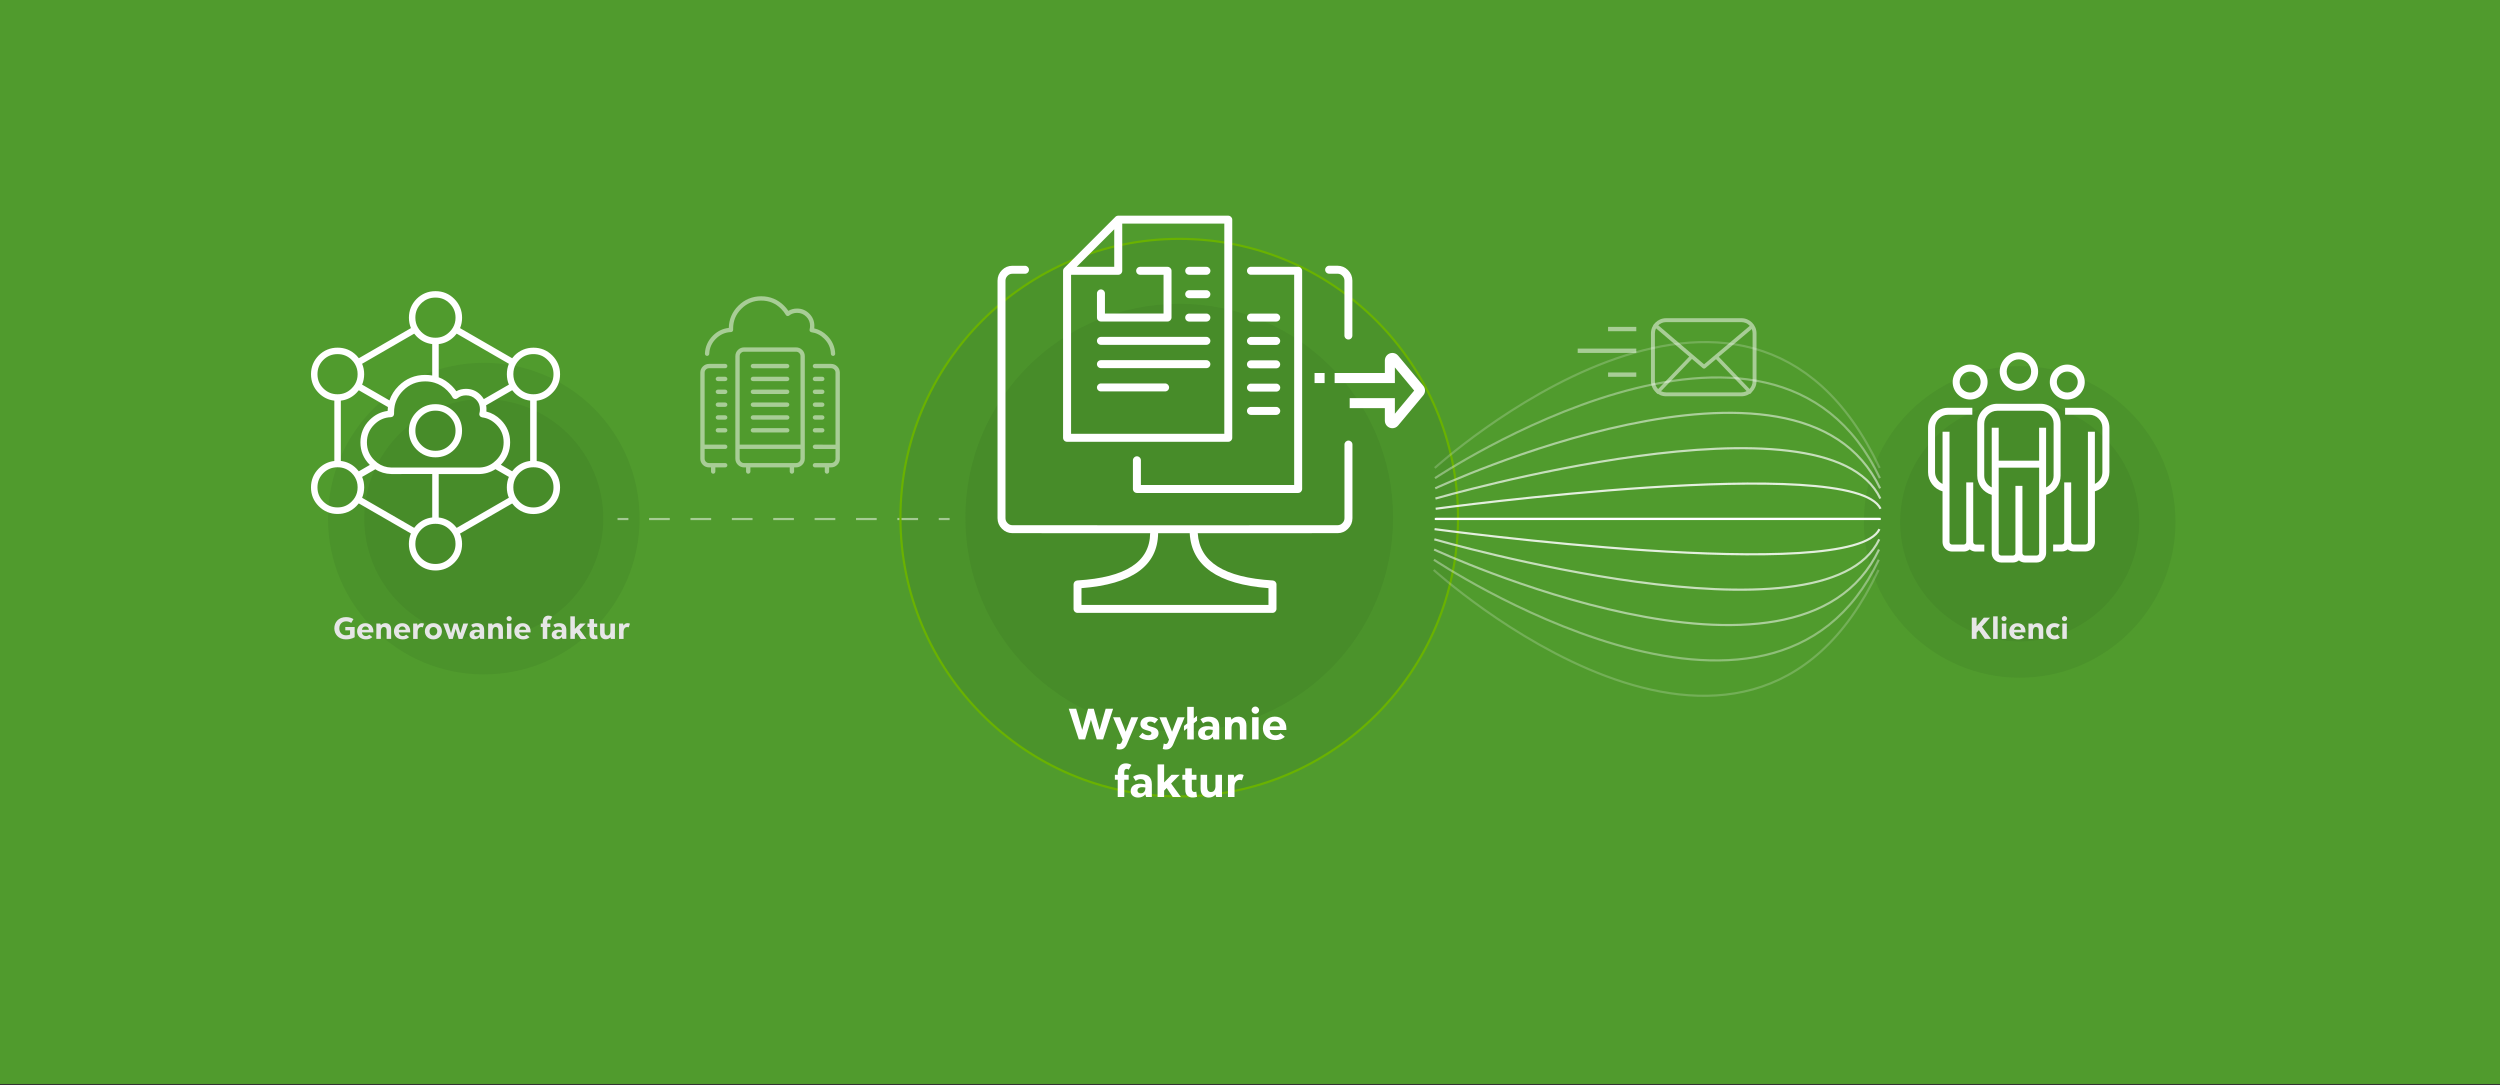 <?xml version="1.0" encoding="UTF-8"?> <svg xmlns="http://www.w3.org/2000/svg" width="1152" height="500" viewBox="0 0 1152 500"><rect x="0" y="0" width="1152" height="500" fill="#333333" stroke="none"/><g fill="none" fill-rule="evenodd"><path fill="#509B2D" fill-rule="nonzero" d="M0 0H1152V499.5H0z"></path><g transform="translate(143 99)"><circle cx="129.39" cy="128.54" r="128.47" fill="#24461B" fill-rule="nonzero" opacity=".1" transform="translate(271 11)"></circle><circle cx="71.93" cy="71.98" r="71.79" fill="#24461B" fill-rule="nonzero" opacity=".1" transform="translate(8 68)"></circle><circle cx="55.93" cy="55.98" r="55.06" fill="#24461B" fill-rule="nonzero" opacity=".1" transform="translate(24 84)"></circle><circle cx="72.67" cy="72.5" r="71.79" fill="#24461B" fill-rule="nonzero" opacity=".1" transform="translate(715 69)"></circle><circle cx="55.67" cy="55.5" r="55.06" fill="#24461B" fill-rule="nonzero" opacity=".1" transform="translate(732 86)"></circle><g fill="#FFF" fill-rule="nonzero" opacity=".49"><path d="M.56.67H5.56V1.67H.56zM72.3 1.67v-1h9.53v1H72.3zm-9.53 0h-9.53v-1h9.53v1zm-19.07 0h-9.53v-1h9.53v1zm-19.07 0H15.1v-1h9.53v1zm114.42 0h-9.54v-1h9.54v1zm-19.07 0h-9.53v-1h9.53v1zm-19.07 0h-9.54v-1h9.54v1z" transform="translate(141 139)"></path><path d="M0.58 0.67H5.58V1.67H0.58z" transform="translate(141 139) translate(148)"></path></g><circle cx="99.39" cy="98.54" r="98.53" fill="#24461B" fill-rule="nonzero" opacity=".1" transform="translate(301 41)"></circle><path fill="#69B200" fill-rule="nonzero" d="M400.39 268.51c-71.12 0-128.97-57.86-128.97-128.97S329.28 10.57 400.39 10.57s128.97 57.86 128.97 128.97-57.85 128.97-128.97 128.97zm0-256.95c-70.56 0-127.97 57.41-127.97 127.97S329.83 267.5 400.39 267.5s127.97-57.41 127.97-127.97S470.95 11.56 400.39 11.56z"></path><g fill="#FFF" fill-rule="nonzero"><path d="M20.92 1.58L16.29 15.73 13.4 15.73 10.7 6.65 8 15.73 5.11 15.73.48 1.58 3.89 1.58 6.69 11.35 9.37 1.58 12.01 1.58 14.69 11.35 17.49 1.58zM32.51 5.51l-5.23 12.37c-.87 2.05-2.12 2.5-3.36 2.5-.86 0-1.49-.26-1.49-.26l.47-2.52s.42.25.86.25c.42 0 .86-.23 1.14-.96l.41-1.07-4.41-10.3h3.19l2.62 6.68 2.59-6.68h3.21v-.01zM34.48 12.65c.84.86 1.71 1.16 2.6 1.16.98 0 1.51-.4 1.51-1 0-1.7-5.09-.63-5.09-4.21 0-1.96 1.6-3.35 4.35-3.35 1.69 0 3.12.61 3.82 1.25L40.1 8.35c-.58-.52-1.39-.86-2.09-.85-.88.01-1.38.37-1.38 1.01 0 1.92 5.23.79 5.23 4.32 0 1.86-1.56 3.23-4.37 3.23-2.16 0-3.75-.66-4.66-1.59l1.65-1.82zM53.88 5.51l-5.23 12.37c-.87 2.05-2.12 2.5-3.36 2.5-.86 0-1.49-.26-1.49-.26l.47-2.52s.42.25.86.25c.42 0 .86-.23 1.14-.96l.41-1.07-4.41-10.3h3.19l2.62 6.68 2.59-6.68h3.21v-.01zM59.6 7.11L58.09 8.28 58.09 15.74 55.08 15.74 55.08 10.61 53.57 11.78 53.57 9.51 55.08 8.34 55.08.71 58.09.71 58.09 6.02 59.6 4.85zM63.53 16c-1.91 0-3.45-1.07-3.45-3.04 0-2.32 2.21-3.98 6.4-3.14l.35.07v-.45c0-1.32-.92-1.94-2.08-1.95-.96 0-1.64.27-2.37.83l-1.2-1.89c1.07-.78 2.44-1.18 3.87-1.18 2.79 0 4.78 1.21 4.78 4.6v5.89h-2.62l-.39-1.24c-.74 1.02-2.03 1.5-3.29 1.5zm1.19-1.96c1.19 0 2.1-.85 2.1-2.32v-.37l-.19-.03c-2.43-.43-3.44.33-3.44 1.45 0 .8.6 1.27 1.53 1.27zM78.6 5.24c1.73 0 3.74.98 3.74 4.07v6.42h-3.01v-5.57c0-1.5-.55-2.38-1.83-2.38-.92 0-1.86.63-2.01 2.42v5.53h-3.01V5.5h2.65l.33 1.13c.75-.86 1.74-1.39 3.14-1.39zM84.74 2.24c0-.92.77-1.67 1.72-1.67s1.72.75 1.72 1.67c0 .92-.77 1.67-1.72 1.67-.95-.01-1.72-.75-1.72-1.67zm.24 3.26h2.98v10.23h-2.98V5.5zM100.74 11.38h-7.65c.22 1.51 1.13 2.45 2.66 2.45.99 0 1.69-.34 2.29-.97l2.01 1.64c-.99.97-2.37 1.54-4.23 1.54-3.61 0-5.88-2.29-5.88-5.41s2.3-5.41 5.5-5.41c3.1 0 5.31 2.07 5.31 5.4v.76h-.01zm-7.63-1.7h4.66c-.16-1.34-.94-2.25-2.34-2.25-1.27.01-2.07.9-2.32 2.25zM26.06 30.76v1.27h2.04v2.28h-2.04v7.95h-3.01v-7.95h-1.32v-2.28h1.32v-.9c0-2.89 1.59-4.37 3.67-4.37.9 0 1.71.17 2.63.71l-1.22 2.19c-.35-.29-.67-.36-.98-.36-.72.01-1.09.58-1.09 1.46zM32.47 42.52c-1.91 0-3.45-1.07-3.45-3.04 0-2.32 2.21-3.98 6.4-3.14l.35.07v-.45c0-1.32-.92-1.94-2.08-1.95-.96 0-1.64.27-2.37.83l-1.2-1.89c1.07-.78 2.44-1.18 3.87-1.18 2.79 0 4.78 1.21 4.78 4.6v5.89h-2.62l-.39-1.24c-.73 1.02-2.02 1.5-3.29 1.5zm1.2-1.95c1.19 0 2.1-.85 2.1-2.32v-.37l-.19-.03c-2.43-.43-3.44.33-3.44 1.45-.01.79.6 1.27 1.53 1.27zM45.61 38.12L44.43 39.31 44.43 42.25 41.42 42.25 41.42 27.22 44.43 27.22 44.43 35.56 47.86 32.03 51.62 32.03 47.64 36.06 52.16 42.25 48.39 42.25zM59.58 42.19s-.88.3-2.03.3c-1.51 0-3.38-.66-3.38-3.63v-4.55h-1.34v-2.28h1.34v-2.97h3.01v2.97h2.15v2.28h-2.15v4.11c0 1.14.53 1.54 1.24 1.54.51 0 .84-.16.84-.16l.32 2.39zM71.09 32.03v10.23h-2.65l-.33-1.13c-.75.86-1.74 1.39-3.14 1.39-1.73 0-3.74-.98-3.74-4.07v-6.42h3.01v5.57c0 1.5.55 2.38 1.83 2.38.92 0 1.86-.63 2.01-2.42v-5.53h3.01zM81.1 32.13l-.83 2.45c-.29-.14-.65-.22-1.01-.22-1.54 0-2.4 1.37-2.4 3.03v4.87h-3.01V32.04h2.64l.37 1.37c.55-.91 1.29-1.64 2.58-1.64.99-.01 1.66.36 1.66.36z" transform="translate(349 226)"></path></g><g fill="#E6E6E6" fill-rule="nonzero"><path d="M9.43 5.89v4.72s-1.38 1.02-4.04 1.02C1.93 11.63.06 9.2.06 6.51c0-2.76 1.91-5.15 5.38-5.15 1.45 0 2.52.36 3.44.92L7.85 4.02c-.32-.21-1.2-.72-2.33-.71-1.76.01-3.17 1.2-3.17 3.21 0 1.86 1.18 3.21 3.09 3.23.76.01 1.42-.13 1.87-.34V7.47h-2.2V5.91h4.32v-.02zM18.05 8.4h-5.3c.15 1.04.78 1.7 1.84 1.7.69 0 1.17-.23 1.58-.67l1.39 1.14c-.69.67-1.64 1.07-2.93 1.07-2.5 0-4.07-1.58-4.07-3.74s1.59-3.74 3.81-3.74c2.14 0 3.67 1.44 3.67 3.74v.5h.01zm-5.28-1.18H16c-.11-.93-.65-1.56-1.62-1.56-.88 0-1.44.62-1.61 1.56zM23.65 4.14c1.2 0 2.59.68 2.59 2.82v4.44h-2.08V7.55c0-1.04-.38-1.65-1.27-1.65-.64 0-1.29.44-1.39 1.67v3.83h-2.08V4.32h1.84l.23.78c.51-.59 1.2-.96 2.16-.96zM35.02 8.4h-5.3c.15 1.04.78 1.7 1.84 1.7.69 0 1.17-.23 1.58-.67l1.39 1.14c-.69.67-1.64 1.07-2.93 1.07-2.5 0-4.07-1.58-4.07-3.74s1.59-3.74 3.81-3.74c2.14 0 3.67 1.44 3.67 3.74v.5h.01zm-5.28-1.18h3.23c-.11-.93-.65-1.56-1.62-1.56-.88 0-1.44.62-1.61 1.56zM41.4 4.4l-.58 1.69c-.2-.1-.45-.15-.7-.15-1.07 0-1.66.95-1.66 2.1v3.37h-2.08V4.33h1.83l.26.95c.38-.63.89-1.13 1.78-1.13.69-.01 1.15.25 1.15.25zM41.78 7.89c0-2.16 1.61-3.74 3.92-3.74 2.32 0 3.93 1.58 3.93 3.74s-1.61 3.74-3.93 3.74c-2.31 0-3.92-1.59-3.92-3.74zm5.71 0c0-1.16-.75-1.98-1.79-1.98-1.03 0-1.77.82-1.77 1.98 0 1.16.74 1.98 1.77 1.98 1.04 0 1.79-.83 1.79-1.98zM61.74 4.33L59.1 11.41 57.34 11.41 55.98 6.76 54.62 11.41 52.86 11.41 50.22 4.33 52.47 4.33 53.82 8.75 55.14 4.33 56.81 4.33 58.13 8.75 59.48 4.33zM64.74 11.59c-1.32 0-2.39-.74-2.39-2.11 0-1.61 1.53-2.76 4.43-2.18l.24.05v-.31c0-.91-.64-1.35-1.44-1.35-.66 0-1.13.18-1.64.57l-.83-1.31c.74-.54 1.69-.82 2.68-.82 1.93 0 3.31.84 3.31 3.18v4.08h-1.81l-.27-.86c-.51.73-1.4 1.06-2.28 1.06zm2.28-2.96v-.26l-.13-.02c-1.68-.3-2.38.23-2.38 1 0 .56.42.89 1.06.89.82 0 1.45-.59 1.45-1.61zM75.17 4.14c1.2 0 2.59.68 2.59 2.82v4.44h-2.08V7.55c0-1.04-.38-1.65-1.27-1.65-.64 0-1.29.44-1.39 1.67v3.83h-2.08V4.32h1.84l.23.78c.51-.59 1.2-.96 2.16-.96zM79.43 2.06c0-.64.53-1.15 1.19-1.15.66 0 1.19.52 1.19 1.15 0 .64-.53 1.15-1.19 1.15-.66.01-1.19-.51-1.19-1.15zm.17 2.26h2.06v7.08H79.6V4.32zM90.5 8.4h-5.3c.15 1.04.78 1.7 1.84 1.7.69 0 1.17-.23 1.58-.67l1.39 1.14c-.69.67-1.64 1.07-2.93 1.07-2.5 0-4.07-1.58-4.07-3.74s1.59-3.74 3.81-3.74c2.14 0 3.67 1.44 3.67 3.74v.5h.01zm-5.28-1.18h3.23c-.11-.93-.65-1.56-1.62-1.56-.88 0-1.44.62-1.61 1.56zM98.18 3.45v.88h1.41v1.58h-1.41v5.5H96.1v-5.5h-.91V4.33h.91v-.62c0-2 1.1-3.02 2.54-3.02.62 0 1.19.12 1.82.49l-.85 1.51c-.24-.2-.46-.25-.68-.25-.5 0-.75.4-.75 1.01zM102.61 11.59c-1.32 0-2.39-.74-2.39-2.11 0-1.61 1.53-2.76 4.43-2.18l.24.05v-.31c0-.91-.64-1.35-1.44-1.35-.66 0-1.13.18-1.64.57l-.83-1.31c.74-.54 1.69-.82 2.68-.82 1.93 0 3.31.84 3.31 3.18v4.08h-1.81l-.27-.86c-.51.73-1.4 1.06-2.28 1.06zm2.28-2.96v-.26l-.13-.02c-1.68-.3-2.38.23-2.38 1 0 .56.42.89 1.06.89.82 0 1.45-.59 1.45-1.61zM111.7 8.54L110.89 9.36 110.89 11.4 108.81 11.4 108.81 1 110.89 1 110.89 6.77 113.26 4.33 115.86 4.33 113.11 7.12 116.24 11.41 113.63 11.41zM121.38 11.36s-.61.21-1.41.21c-1.05 0-2.34-.46-2.34-2.51V5.91h-.93V4.33h.93V2.28h2.08v2.05h1.49v1.58h-1.48v2.84c0 .79.36 1.06.86 1.06.35 0 .58-.11.58-.11l.22 1.66zM129.35 4.33v7.08h-1.84l-.23-.78c-.52.6-1.21.96-2.17.96-1.2 0-2.59-.68-2.59-2.82V4.33h2.08v3.85c0 1.04.38 1.65 1.27 1.65.64 0 1.29-.44 1.39-1.67V4.33h2.09zM136.28 4.4l-.58 1.69c-.2-.1-.45-.15-.7-.15-1.07 0-1.66.95-1.66 2.1v3.37h-2.08V4.33h1.83l.26.95c.38-.63.89-1.13 1.78-1.13.68-.01 1.15.25 1.15.25z" transform="translate(11 184)"></path></g><g fill="#E6E6E6" fill-rule="nonzero"><path d="M3.86 7.38L2.82 8.54 2.82 11.4.59 11.4.59 1.61 2.82 1.61 2.82 5.58 6.15 1.61 9 1.61 5.3 5.76 9.46 11.4 6.62 11.4zM10.44 1L12.52 1 12.52 11.41 10.44 11.41zM14.27 2.06c0-.64.53-1.15 1.19-1.15.66 0 1.19.52 1.19 1.15 0 .64-.53 1.15-1.19 1.15-.66.01-1.19-.51-1.19-1.15zm.17 2.26h2.06v7.08h-2.06V4.32zM25.34 8.4h-5.3c.15 1.04.78 1.7 1.84 1.7.69 0 1.17-.23 1.58-.67l1.39 1.14c-.69.67-1.64 1.07-2.93 1.07-2.5 0-4.07-1.58-4.07-3.74s1.59-3.74 3.81-3.74c2.14 0 3.67 1.44 3.67 3.74v.5h.01zm-5.28-1.18h3.23c-.11-.93-.65-1.56-1.62-1.56-.88 0-1.44.62-1.61 1.56zM30.95 4.14c1.2 0 2.59.68 2.59 2.82v4.44h-2.08V7.55c0-1.04-.38-1.65-1.27-1.65-.64 0-1.29.44-1.39 1.67v3.83h-2.08V4.32h1.84l.23.78c.5-.59 1.19-.96 2.16-.96zM34.84 7.89c0-2.16 1.62-3.74 3.82-3.74 1.08 0 1.86.29 2.56.79l-1.16 1.55c-.34-.36-.82-.54-1.31-.54-1.08 0-1.78.8-1.78 1.95s.7 1.95 1.78 1.95c.48 0 .97-.19 1.31-.54l1.16 1.55c-.7.5-1.48.79-2.56.79-2.21-.02-3.82-1.61-3.82-3.76zM42.15 2.06c0-.64.53-1.15 1.19-1.15.66 0 1.19.52 1.19 1.15 0 .64-.53 1.15-1.19 1.15-.65.01-1.19-.51-1.19-1.15zm.17 2.26h2.06v7.08h-2.06V4.32z" transform="translate(765 184)"></path></g><path fill="#FFF" fill-rule="nonzero" d="M57.66 163.88c-3.38 0-6.3-1.21-8.69-3.6-2.36-2.36-3.56-5.27-3.56-8.65 0-1.72.31-3.33.93-4.8l-24.01-13.86c-.34.44-.72.86-1.13 1.27-2.35 2.38-5.27 3.6-8.65 3.6-3.38 0-6.3-1.21-8.69-3.6C1.5 131.88.3 128.97.3 125.59c0-3.37 1.2-6.29 3.56-8.68 2.04-2.01 4.45-3.18 7.2-3.49v-27.8c-2.75-.31-5.16-1.49-7.19-3.52C1.51 79.74.31 76.83.31 73.45c0-3.37 1.2-6.29 3.56-8.68 2.4-2.37 5.33-3.57 8.7-3.57 3.38 0 6.29 1.2 8.65 3.56.41.41.79.85 1.14 1.3l24-13.87c-.62-1.47-.93-3.07-.93-4.78 0-3.37 1.2-6.29 3.55-8.68 2.4-2.37 5.32-3.57 8.7-3.57 3.38 0 6.29 1.2 8.65 3.56 2.39 2.39 3.6 5.31 3.6 8.69 0 1.71-.32 3.32-.94 4.79l24.02 13.87c.34-.44.71-.87 1.12-1.29 2.4-2.37 5.33-3.57 8.7-3.57 3.38 0 6.29 1.2 8.65 3.56 2.39 2.39 3.6 5.31 3.6 8.69s-1.21 6.29-3.61 8.66c-2 2.03-4.41 3.21-7.16 3.52v27.8c2.76.31 5.16 1.47 7.17 3.48 2.39 2.39 3.6 5.31 3.6 8.69s-1.21 6.29-3.61 8.66c-2.35 2.38-5.27 3.6-8.65 3.6-3.38 0-6.3-1.21-8.69-3.6-.41-.41-.78-.83-1.12-1.28l-24.03 13.87c.63 1.48.95 3.09.95 4.8 0 3.38-1.21 6.29-3.61 8.66-2.37 2.35-5.28 3.56-8.66 3.56zm-8.06-16.89c-.8 1.38-1.2 2.9-1.2 4.64 0 2.59.88 4.72 2.68 6.53 1.83 1.83 3.98 2.72 6.57 2.72 2.58 0 4.72-.89 6.52-2.72 1.84-1.82 2.73-3.95 2.73-6.54 0-1.74-.4-3.25-1.21-4.63 0 0 0-.01-.01-.01-.39-.67-.9-1.32-1.5-1.93-1.81-1.8-3.94-2.68-6.53-2.68-2.59 0-4.74.88-6.58 2.69-.57.6-1.07 1.25-1.47 1.93zm9.56-7.53c2.74.31 5.14 1.47 7.15 3.48.41.42.79.85 1.14 1.3l24.03-13.88c-.62-1.47-.93-3.07-.93-4.78 0-1.72.31-3.33.94-4.82l-6.18-3.56c-2.31 1.49-4.94 2.25-7.84 2.26l-18.31-.02v20.02zm-35.3-9.08l23.99 13.85c.34-.45.71-.88 1.12-1.29 2.04-2.01 4.45-3.18 7.2-3.49v-20.03l-18.32.02h-.5c-2.74-.07-5.22-.8-7.4-2.2l-6.08 3.52c.63 1.48.95 3.09.95 4.81-.02 1.73-.34 3.34-.96 4.81zm70.88-.19s0 .01.01.01c.39.67.89 1.31 1.48 1.91 1.83 1.83 3.98 2.72 6.57 2.72 2.58 0 4.72-.89 6.52-2.72 1.84-1.82 2.73-3.95 2.73-6.54s-.89-4.74-2.72-6.57c-1.81-1.81-3.94-2.68-6.53-2.68h-.02c-2.58 0-4.73.88-6.56 2.69-.58.59-1.08 1.23-1.48 1.9-.8 1.37-1.2 2.94-1.2 4.66.01 1.74.4 3.25 1.2 4.62zm-82.19-13.87c-2.59 0-4.74.88-6.58 2.69-1.8 1.82-2.68 3.97-2.68 6.56 0 2.59.88 4.72 2.68 6.53 1.83 1.83 3.98 2.72 6.57 2.72 2.58 0 4.72-.89 6.52-2.72.61-.6 1.12-1.24 1.52-1.91.81-1.38 1.21-2.89 1.21-4.63 0-1.73-.4-3.25-1.21-4.63-.4-.68-.9-1.33-1.51-1.93-1.8-1.8-3.93-2.68-6.52-2.68zm1.5-2.91c2.74.31 5.15 1.47 7.15 3.48.41.41.79.85 1.14 1.29l5.09-2.95-.08-.08c-2.84-2.84-4.28-6.32-4.27-10.33 0-4.01 1.44-7.49 4.28-10.33 2.33-2.33 5.1-3.72 8.25-4.13.02-.6.07-1.21.15-1.79l-13.42-7.74c-.34.44-.72.86-1.13 1.27-2 2.02-4.4 3.2-7.15 3.51v27.8h-.01zm73.74 1.75l5.21 3.01c.34-.44.71-.86 1.11-1.27 2.04-2.01 4.44-3.18 7.18-3.49V85.6c-2.74-.31-5.15-1.49-7.17-3.52-.4-.4-.77-.82-1.1-1.26L81 87.76c.11.59.16 1.21.16 1.84 0 .35-.02.7-.05 1.04 2.5.62 4.75 1.91 6.69 3.85 2.84 2.84 4.28 6.32 4.27 10.33 0 4.02-1.44 7.49-4.28 10.34zm-56.87-.87c1.89 1.39 4 2.1 6.45 2.16l20.28-.02 19.81.02c2.62 0 4.87-.73 6.86-2.23.46-.35.91-.75 1.35-1.19 2.29-2.29 3.4-4.97 3.4-8.21 0-3.24-1.11-5.92-3.4-8.21-1.88-1.88-4.01-2.95-6.51-3.29-.43-.06-.82-.3-1.05-.66-.24-.36-.31-.81-.19-1.23.16-.56.24-1.18.24-1.82 0-.75-.11-1.46-.32-2.1-.3-.91-.81-1.71-1.56-2.46-1.26-1.26-2.75-1.87-4.53-1.87h-.02c-1.53 0-2.82.44-3.96 1.35-.34.27-.79.39-1.22.3-.43-.08-.8-.35-1.02-.73-.63-1.11-1.45-2.17-2.43-3.14-1.74-1.74-3.71-2.95-5.88-3.6-1.32-.4-2.76-.61-4.26-.61h-.01c-4.01 0-7.33 1.38-10.16 4.21-2.05 2.05-3.37 4.44-3.91 7.09 0 .02-.01.04-.01.06-.19.95-.28 1.95-.28 3v.61c.01.82-.63 1.49-1.44 1.52-3 .11-5.51 1.22-7.67 3.38-2.29 2.29-3.4 4.97-3.4 8.21 0 3.24 1.11 5.92 3.4 8.21.45.45.93.86 1.4 1.22 0 0 .02.02.04.03zm-7.06-36.05l12.6 7.27c.83-2.47 2.24-4.7 4.21-6.67 3.38-3.37 7.51-5.08 12.28-5.08h.02c1.09 0 2.16.09 3.19.27V59.55c-2.75-.31-5.16-1.49-7.19-3.52-.41-.41-.78-.83-1.12-1.27L23.86 68.63c.63 1.48.95 3.09.95 4.81-.01 1.71-.33 3.32-.95 4.8zm47.89 1.94c2.58 0 4.82.93 6.65 2.75.61.61 1.13 1.28 1.54 1.98l11.56-6.67c-.63-1.47-.94-3.08-.94-4.81 0-1.71.31-3.32.93-4.8L67.45 54.75c-.34.44-.73.88-1.14 1.29-2 2.02-4.4 3.2-7.15 3.51v15.3c2.22.84 4.26 2.18 6.06 3.99.77.77 1.45 1.58 2.05 2.43 1.34-.72 2.83-1.09 4.45-1.09h.03zm23.02-2.1c.38.66.87 1.3 1.46 1.88 1.83 1.83 3.97 2.72 6.55 2.72 2.6 0 4.74-.89 6.54-2.72 1.84-1.82 2.73-3.95 2.73-6.54s-.89-4.74-2.72-6.57c-1.81-1.81-3.94-2.68-6.53-2.68-2.59 0-4.74.88-6.58 2.69-.58.59-1.08 1.24-1.47 1.92-.81 1.38-1.2 2.9-1.2 4.64 0 1.74.4 3.26 1.21 4.63.01.02.01.03.01.03zm-82.22-13.9c-2.59 0-4.74.88-6.58 2.69-1.8 1.82-2.68 3.97-2.68 6.56 0 2.59.88 4.72 2.68 6.53 1.83 1.83 3.98 2.72 6.57 2.72 2.58 0 4.72-.89 6.52-2.72.61-.61 1.12-1.24 1.52-1.91.81-1.38 1.21-2.89 1.21-4.63 0-1.73-.4-3.25-1.21-4.63v-.01c-.4-.68-.9-1.33-1.5-1.93-1.81-1.79-3.94-2.67-6.53-2.67zM49.6 51.99s0 .01.01.01c.39.67.89 1.31 1.48 1.91 1.83 1.83 3.98 2.72 6.57 2.72 2.58 0 4.72-.89 6.52-2.72.62-.61 1.12-1.25 1.51-1.92 0 0 0-.01.01-.01.81-1.37 1.21-2.88 1.21-4.6 0-2.59-.89-4.74-2.72-6.57-1.81-1.81-3.94-2.68-6.53-2.68-2.59 0-4.74.88-6.58 2.69-1.8 1.82-2.68 3.97-2.68 6.56 0 1.74.39 3.25 1.2 4.61zm8.06 59.75c-3.38 0-6.29-1.21-8.67-3.58-2.38-2.38-3.58-5.29-3.58-8.67s1.21-6.29 3.58-8.67c2.38-2.38 5.29-3.58 8.67-3.58s6.29 1.21 8.67 3.58c2.38 2.38 3.58 5.29 3.58 8.67s-1.21 6.29-3.58 8.67c-2.38 2.37-5.3 3.58-8.67 3.58zm0-21.51c-2.59 0-4.73.88-6.55 2.7-1.82 1.82-2.7 3.96-2.7 6.55s.88 4.73 2.7 6.55c1.82 1.82 3.96 2.7 6.55 2.7s4.73-.88 6.55-2.7c1.82-1.82 2.7-3.96 2.7-6.55s-.88-4.73-2.7-6.55c-1.82-1.81-3.97-2.7-6.55-2.7zM455.18 128.16h-74.29c-1.01 0-1.84-.82-1.84-1.84V113.1c0-1.01.82-1.84 1.84-1.84s1.84.82 1.84 1.84v11.38h70.62V27.61h-19.9c-1.01 0-1.84-.82-1.84-1.84s.82-1.84 1.84-1.84h21.74c1.01 0 1.84.82 1.84 1.84v100.54c-.01 1.03-.83 1.85-1.85 1.85zm-32.19-23.58H348.7c-1.01 0-1.84-.82-1.84-1.84V25.79v-.04c.01-.23.05-.46.14-.66.09-.22.22-.42.39-.59L370.97.92l.03-.03c.16-.16.35-.28.55-.36.22-.09.46-.14.72-.14h50.71c1.01 0 1.84.82 1.84 1.84v100.54c0 .99-.82 1.81-1.83 1.81zm-72.45-3.67h70.62V4.04h-47.03v21.75c0 1.01-.82 1.84-1.84 1.84h-21.74v73.28h-.01zm2.59-76.96h17.31V6.64l-17.31 17.31zm91.96 68.24h-11.65c-1.01 0-1.84-.82-1.84-1.84s.82-1.84 1.84-1.84h11.65c1.01 0 1.84.82 1.84 1.84s-.82 1.84-1.84 1.84zm0-10.73h-11.65c-1.01 0-1.84-.82-1.84-1.84 0-1.01.82-1.84 1.84-1.84h11.65c1.01 0 1.84.82 1.84 1.84s-.82 1.84-1.84 1.84zm-51.21-.09h-29.57c-1.01 0-1.84-.82-1.84-1.84 0-1.01.82-1.84 1.84-1.84h29.57c1.01 0 1.84.82 1.84 1.84s-.82 1.84-1.84 1.84zm51.19-10.64h-11.63c-1.01 0-1.84-.82-1.84-1.84s.82-1.84 1.84-1.84h11.63c1.01 0 1.84.82 1.84 1.84s-.82 1.84-1.84 1.84zm-32.17-.09h-48.59c-1.01 0-1.84-.82-1.84-1.84s.82-1.84 1.84-1.84h48.59c1.01 0 1.84.82 1.84 1.84s-.82 1.84-1.84 1.84zm32.17-10.69h-11.63c-1.01 0-1.84-.82-1.84-1.84 0-1.01.82-1.84 1.84-1.84h11.63c1.01 0 1.84.82 1.84 1.84s-.82 1.84-1.84 1.84zm-32.17-.04h-48.59c-1.01 0-1.84-.82-1.84-1.84s.82-1.84 1.84-1.84h48.59c1.01 0 1.84.82 1.84 1.84s-.82 1.84-1.84 1.84zm32.17-10.73h-11.63c-1.01 0-1.84-.82-1.84-1.84s.82-1.84 1.84-1.84h11.63c1.01 0 1.84.82 1.84 1.84s-.82 1.84-1.84 1.84zm-32.17 0h-7.92c-1.01 0-1.84-.82-1.84-1.84s.82-1.84 1.84-1.84h7.92c1.01 0 1.84.82 1.84 1.84s-.82 1.84-1.84 1.84zm-17.91-.02h-30.67c-1.01 0-1.84-.82-1.84-1.84V36.2c0-1.01.82-1.84 1.84-1.84 1.01 0 1.84.82 1.84 1.84v9.29h27V27.63h-10.78c-1.01 0-1.84-.82-1.84-1.84s.82-1.84 1.84-1.84H395c1.01 0 1.84.82 1.84 1.84v21.53c-.02 1.01-.84 1.84-1.85 1.84zM412.9 38.4h-7.92c-1.01 0-1.84-.82-1.84-1.84 0-1.01.82-1.84 1.84-1.84h7.92c1.01 0 1.84.82 1.84 1.84s-.82 1.84-1.84 1.84zm.03-10.77H405c-1.01 0-1.84-.82-1.84-1.84s.82-1.84 1.84-1.84h7.92c1.01 0 1.84.82 1.84 1.84s-.82 1.84-1.83 1.84z"></path><g fill="#FFF" fill-rule="nonzero"><path d="M36.61 35.33c-1.91 0-3.47-1.56-3.47-3.47v-5.78h-16.2v-4.63h20.82v7.19l8.89-10.66-8.89-10.66v7.2L10 14.51V9.88l23.14.01V4.1c0-1.91 1.56-3.47 3.47-3.47 1.02 0 1.98.45 2.65 1.25l11.59 13.91c.54.68.8 1.42.8 2.2 0 .78-.27 1.52-.77 2.15L39.26 34.08c-.67.8-1.63 1.25-2.65 1.25zM.75 9.88H5.38V14.51H.75z" transform="translate(462 63)"></path></g><path fill="#FFF" fill-rule="nonzero" d="M443.35 183.42h-89.82c-1.01 0-1.84-.82-1.84-1.84V170.3c0-.97.76-1.77 1.72-1.83 22.37-1.36 33.38-8.49 33.58-21.76-19.79 0-39.58-.01-59.36-.03h-4.12c-1.89-.01-3.51-.7-4.83-2.05-1.32-1.3-2.01-2.93-2.02-4.81V30.32c.01-1.89.7-3.52 2.04-4.85 1.31-1.32 2.93-2 4.81-2h5.8c1.01 0 1.84.82 1.84 1.84 0 1.01-.82 1.84-1.84 1.84h-5.8c-.89 0-1.59.29-2.21.92-.66.65-.96 1.37-.97 2.27V139.8c.01.89.31 1.6.95 2.24.65.66 1.35.97 2.24.97h4.05c20.44.02 40.82.03 61.21.03H407.03c20.05-.02 40.1-.03 60.15-.03h6.17c.87-.01 1.58-.31 2.21-.95.67-.66.97-1.37.97-2.27v-33.93c0-1.01.82-1.84 1.84-1.84s1.84.82 1.84 1.84v33.94c-.01 1.9-.7 3.52-2.04 4.85-1.3 1.33-2.92 2.02-4.8 2.03h-6.18c-19.42.01-38.84.01-58.27.03.84 13.28 12.17 20.4 34.56 21.77.97.06 1.72.86 1.72 1.83v11.28c-.02 1.01-.84 1.83-1.85 1.83zm-87.99-3.67h86.15v-7.73c-23.29-1.78-35.49-10.28-36.29-25.31h-14.56c-.17 15.02-12.03 23.53-35.31 25.31v7.73h.01zm122.99-122.3c-1.01 0-1.84-.82-1.84-1.84v-25.3c-.01-.89-.31-1.6-.96-2.24-.64-.64-1.34-.94-2.23-.94h-3.86c-1.01 0-1.84-.82-1.84-1.84 0-1.01.82-1.84 1.84-1.84h3.86c1.88 0 3.5.68 4.82 2.01 1.33 1.32 2.02 2.95 2.03 4.83v25.32c.02 1.02-.8 1.84-1.82 1.84z"></path><g stroke="#FFF"><path d="M1.15 1.13L206.15 1.13" transform="translate(517 139)"></path><path d="M1.05 5.83s192.7 26.1 205 0" opacity=".84" transform="translate(517 139)"></path><path d="M.95 10.53s180.4 52.2 205 0" opacity=".68" transform="translate(517 139)"></path><path d="M.85 15.23s168.1 78.3 205 0" opacity=".52" transform="translate(517 139)"></path><path d="M.75 19.93s155.8 104.4 205 0" opacity=".36" transform="translate(517 139)"></path><path d="M.65 24.63s143.5 130.5 205 0" opacity=".2" transform="translate(517 139)"></path></g><g stroke="#FFF"><path d="M0.65 82.13L205.65 82.13" transform="translate(518 58)"></path><path d="M.55 77.43s192.7-26.1 205 0" opacity=".84" transform="translate(518 58)"></path><path d="M.45 72.73s180.4-52.2 205 0" opacity=".68" transform="translate(518 58)"></path><path d="M.35 68.03s168.1-78.3 205 0" opacity=".52" transform="translate(518 58)"></path><path d="M.25 63.33s155.8-104.4 205 0" opacity=".36" transform="translate(518 58)"></path><path d="M.15 58.63s143.5-130.5 205 0" opacity=".2" transform="translate(518 58)"></path></g><g fill="#FFF" fill-rule="nonzero"><path d="M42.32 18.07c4.88 0 8.85-3.97 8.85-8.85 0-4.88-3.97-8.85-8.85-8.85-4.88 0-8.85 3.97-8.85 8.85-.01 4.88 3.96 8.85 8.85 8.85zm0-14.49c3.11 0 5.64 2.53 5.64 5.64s-2.53 5.64-5.64 5.64-5.64-2.53-5.64-5.64 2.53-5.64 5.64-5.64zM64.6 22.1c4.44 0 8.05-3.61 8.05-8.05C72.65 9.61 69.04 6 64.6 6c-4.44 0-8.05 3.61-8.05 8.05 0 4.44 3.61 8.05 8.05 8.05zm0-12.88c2.67 0 4.83 2.17 4.83 4.83 0 2.67-2.17 4.83-4.83 4.83s-4.83-2.17-4.83-4.83 2.17-4.83 4.83-4.83zM19.84 22.1c4.44 0 8.05-3.61 8.05-8.05 0-4.44-3.61-8.05-8.05-8.05-4.44 0-8.05 3.61-8.05 8.05.01 4.44 3.62 8.05 8.05 8.05zm-4.83-8.04c0-2.66 2.17-4.83 4.83-4.83s4.83 2.17 4.83 4.83c0 2.67-2.17 4.83-4.83 4.83s-4.83-2.17-4.83-4.83zM61.52 57.18V33.26c0-5.07-4.13-9.2-9.2-9.2H32.31c-5.07 0-9.2 4.13-9.2 9.2v23.92c0 4.1 2.73 7.71 6.67 8.84v26.82c0 2.41 1.96 4.37 4.37 4.37h5.41c1.01 0 1.98-.35 2.76-.99.78.64 1.75.99 2.76.99h5.41c2.41 0 4.37-1.96 4.37-4.37V66.02c3.93-1.14 6.66-4.74 6.66-8.84zm-20.81 4.71v30.94c0 .64-.52 1.15-1.15 1.15h-5.41c-.64 0-1.15-.52-1.15-1.15V53.49h18.64v39.34c0 .64-.52 1.15-1.15 1.15h-5.41c-.64 0-1.15-.52-1.15-1.15V61.89h-3.22zM51.63 35.1v15.18H33V35.1h-3.21v27.49c-2.11-.98-3.46-3.07-3.46-5.41V33.26c0-3.3 2.68-5.98 5.98-5.98h20.01c3.3 0 5.98 2.68 5.98 5.98v23.92c0 2.34-1.35 4.44-3.46 5.42V35.1h-3.21z" transform="translate(745 63)"></path><path d="M21.26 87.77V60.29h-3.21v27.48c0 .64-.52 1.15-1.15 1.15h-5.41c-.64 0-1.15-.52-1.15-1.15V36.94H7.13v24.04c-2.11-.98-3.46-3.07-3.46-5.41V35.1c0-3.3 2.68-5.98 5.98-5.98h11.2v-3.21H9.65c-5.07 0-9.2 4.13-9.2 9.2v20.47c0 4.1 2.73 7.71 6.67 8.84v23.37c0 2.41 1.96 4.37 4.37 4.37h5.41c1.01 0 1.98-.35 2.76-.99.78.64 1.75.99 2.76.99h3.95v-3.21h-3.95c-.65-.03-1.16-.54-1.16-1.18zM74.8 25.9H63.6v3.21h11.2c3.3 0 5.98 2.68 5.98 5.98v20.47c0 2.34-1.35 4.43-3.46 5.41V36.93h-3.21v50.83c0 .64-.52 1.15-1.15 1.15h-5.41c-.64 0-1.15-.52-1.15-1.15V60.28h-3.21v27.48c0 .64-.52 1.15-1.15 1.15h-3.95v3.21h3.95c1.01 0 1.98-.35 2.76-.99.78.64 1.75.99 2.76.99h5.41c2.41 0 4.37-1.96 4.37-4.37V64.4c3.94-1.13 6.67-4.73 6.67-8.84V35.09c-.01-5.07-4.14-9.19-9.21-9.19z" transform="translate(745 63)"></path></g><path fill="#FFF" fill-rule="nonzero" d="M238.06 119.29c-.55 0-1-.45-1-1v-1.91h-4.53c-.55 0-1-.45-1-1s.45-1 1-1h7.43c.58 0 1.04-.19 1.45-.59.41-.41.59-.87.59-1.45v-4.45h-9.47c-.55 0-1-.45-1-1s.45-1 1-1H242V72.65c-.01-.54-.2-.98-.59-1.37-.41-.41-.87-.6-1.45-.6h-7.43c-.55 0-1-.45-1-1s.45-1 1-1h7.43c1.12 0 2.08.4 2.86 1.18.76.76 1.15 1.69 1.18 2.76v39.71c0 1.12-.4 2.08-1.18 2.86-.78.78-1.75 1.18-2.86 1.18h-.9v1.91c0 .56-.45 1.01-1 1.01zm-16.15 0c-.55 0-1-.45-1-1v-1.91h-18.12v1.91c0 .55-.45 1-1 1s-1-.45-1-1v-1.91h-.9c-1.12 0-2.08-.4-2.86-1.18-.78-.78-1.18-1.74-1.18-2.86V65.12c0-1.12.4-2.08 1.18-2.86.78-.78 1.74-1.18 2.86-1.18h23.93c1.12 0 2.08.4 2.86 1.18.78.78 1.18 1.75 1.18 2.86v47.22c0 1.12-.4 2.08-1.18 2.86-.78.78-1.75 1.18-2.86 1.18h-.9v1.91c-.01.55-.46 1-1.01 1zm0-4.92h1.9c.58 0 1.04-.19 1.45-.59.41-.4.59-.86.59-1.45v-4.45h-28.01v4.45c0 .58.19 1.04.59 1.45.41.41.87.6 1.45.6h22.03v-.01zm-24.06-8.49h28.01V65.11c0-.58-.19-1.04-.59-1.45-.41-.41-.87-.59-1.45-.59h-23.93c-.58 0-1.04.19-1.45.59-.41.41-.59.87-.59 1.45v40.77zm-12.21 13.41c-.55 0-1-.45-1-1v-1.91h-.9c-1.12 0-2.08-.4-2.86-1.18-.78-.78-1.18-1.75-1.18-2.86V72.65c.02-1.1.42-2.03 1.18-2.79.78-.78 1.75-1.18 2.86-1.18h7.43c.55 0 1 .45 1 1s-.45 1-1 1h-7.43c-.58 0-1.04.19-1.45.59-.39.39-.58.84-.59 1.39v33.22h9.47c.55 0 1 .45 1 1s-.45 1-1 1h-9.47v4.45c0 .58.19 1.04.59 1.45.41.41.87.59 1.45.59h7.43c.55 0 1 .45 1 1s-.45 1-1 1h-4.53v1.91c0 .56-.44 1.01-1 1.01zm50.26-19.01h-3.37c-.55 0-1-.45-1-1s.45-1 1-1h3.37c.55 0 1 .45 1 1s-.44 1-1 1zm-16.14 0h-15.82c-.55 0-1-.45-1-1s.45-1 1-1h15.82c.55 0 1 .45 1 1s-.45 1-1 1zm-28.59 0h-3.37c-.55 0-1-.45-1-1s.45-1 1-1h3.37c.55 0 1 .45 1 1s-.45 1-1 1zm44.73-5.91h-3.37c-.55 0-1-.45-1-1s.45-1 1-1h3.37c.55 0 1 .45 1 1s-.44 1-1 1zm-16.14 0h-15.82c-.55 0-1-.45-1-1s.45-1 1-1h15.82c.55 0 1 .45 1 1s-.45 1-1 1zm-28.59 0h-3.37c-.55 0-1-.45-1-1s.45-1 1-1h3.37c.55 0 1 .45 1 1s-.45 1-1 1zm44.73-5.9h-3.37c-.55 0-1-.45-1-1s.45-1 1-1h3.37c.55 0 1 .45 1 1s-.44 1-1 1zm-16.18 0h-15.78c-.55 0-1-.45-1-1s.45-1 1-1h15.78c.55 0 1 .45 1 1s-.45 1-1 1zm-28.55 0h-3.37c-.55 0-1-.45-1-1s.45-1 1-1h3.37c.55 0 1 .45 1 1s-.45 1-1 1zm44.73-5.93h-3.37c-.55 0-1-.45-1-1s.45-1 1-1h3.37c.55 0 1 .45 1 1s-.44 1-1 1zm-16.18 0h-15.78c-.55 0-1-.45-1-1s.45-1 1-1h15.78c.55 0 1 .45 1 1s-.45 1-1 1zm-28.55 0h-3.37c-.55 0-1-.45-1-1s.45-1 1-1h3.37c.55 0 1 .45 1 1s-.45 1-1 1zm44.73-5.93h-3.37c-.55 0-1-.45-1-1s.45-1 1-1h3.37c.55 0 1 .45 1 1s-.44 1-1 1zm-16.18 0h-15.78c-.55 0-1-.45-1-1s.45-1 1-1h15.78c.55 0 1 .45 1 1s-.45 1-1 1zm-28.55 0h-3.37c-.55 0-1-.45-1-1s.45-1 1-1h3.37c.55 0 1 .45 1 1s-.45 1-1 1zm28.55-5.93h-15.78c-.55 0-1-.45-1-1s.45-1 1-1h15.78c.55 0 1 .45 1 1s-.45 1-1 1zM240.87 65c-.53 0-.98-.42-1-.96-.11-2.72-1.12-4.99-3.08-6.95-1.7-1.71-3.63-2.69-5.9-3-.29-.04-.54-.2-.7-.44-.16-.24-.2-.54-.13-.82.15-.52.22-1.08.22-1.67 0-1.67-.57-3.05-1.75-4.23-1.18-1.18-2.57-1.76-4.24-1.76-1.42 0-2.62.41-3.68 1.26-.23.18-.53.26-.81.2-.29-.05-.54-.23-.68-.49-.57-.99-1.3-1.94-2.17-2.82-2.56-2.56-5.56-3.81-9.18-3.81-3.61.01-6.61 1.25-9.16 3.81-2.55 2.55-3.78 5.54-3.78 9.15V53c.01.54-.42.99-.96 1.02-2.72.1-5 1.11-6.96 3.07-1.96 1.96-2.97 4.23-3.08 6.95-.02.55-.47.96-1.04.96-.55-.02-.98-.49-.96-1.04.13-3.2 1.37-5.98 3.66-8.28 2.07-2.07 4.53-3.27 7.34-3.58.08-3.93 1.54-7.36 4.36-10.18 2.91-2.91 6.47-4.39 10.58-4.4 4.12.01 7.68 1.49 10.59 4.4.73.73 1.37 1.51 1.92 2.32 1.19-.71 2.54-1.06 4.01-1.06 2.2 0 4.1.79 5.65 2.35 1.55 1.55 2.33 3.44 2.33 5.64 0 .39-.02.77-.07 1.15 2.26.51 4.27 1.64 6 3.38 2.3 2.3 3.53 5.08 3.66 8.28.02.55-.41 1.02-.96 1.04 0-.02-.02-.02-.03-.02z" opacity=".5"></path><g fill="#FFF" fill-rule="nonzero" opacity=".5"><path d="M42.45 36.61H7.71c-3.83 0-6.95-3.12-6.95-6.95V7.58C.76 3.75 3.88.63 7.71.63h34.74c3.83 0 6.95 3.12 6.95 6.95v22.08c0 3.83-3.12 6.95-6.95 6.95zM7.72 2.44c-2.83 0-5.14 2.3-5.14 5.14v22.08c0 2.83 2.3 5.14 5.14 5.14h34.74c2.83 0 5.14-2.3 5.14-5.14V7.58c0-2.83-2.3-5.14-5.14-5.14H7.72z" transform="translate(617 47)"></path><path d="M25.23 23.85c-.22 0-.43-.07-.61-.22L2.28 4.6c-.37-.31-.39-.85-.06-1.19.34-.35.91-.37 1.27-.06l21.74 18.52L46.72 3.79c.37-.31.94-.28 1.27.06.33.35.3.88-.07 1.19l-22.1 18.59c-.16.15-.37.22-.59.22z" transform="translate(617 47)"></path><path d="M3.98 35.44c-.21 0-.42-.1-.57-.29-.29-.36-.26-.92.05-1.25l15.08-15.73c.31-.33.8-.3 1.09.06.29.36.26.92-.05 1.25L4.5 35.21c-.15.16-.33.23-.52.23zM46.31 35.44c-.19 0-.37-.08-.52-.23L30.71 19.48c-.32-.33-.34-.89-.05-1.25.29-.36.78-.39 1.09-.06L46.83 33.9c.32.33.34.89.05 1.25-.15.2-.36.29-.57.29z" transform="translate(617 47)"></path></g><path fill="#FFF" fill-rule="nonzero" d="M0 0.63H13V2.63H0z" opacity=".5" transform="translate(598 51)"></path><path fill="#FFF" fill-rule="nonzero" d="M0 0.63H27V2.63H0z" opacity=".5" transform="translate(584 61)"></path><path fill="#FFF" fill-rule="nonzero" d="M0 0.63H13V2.63H0z" opacity=".5" transform="translate(598 72)"></path></g></g></svg> 